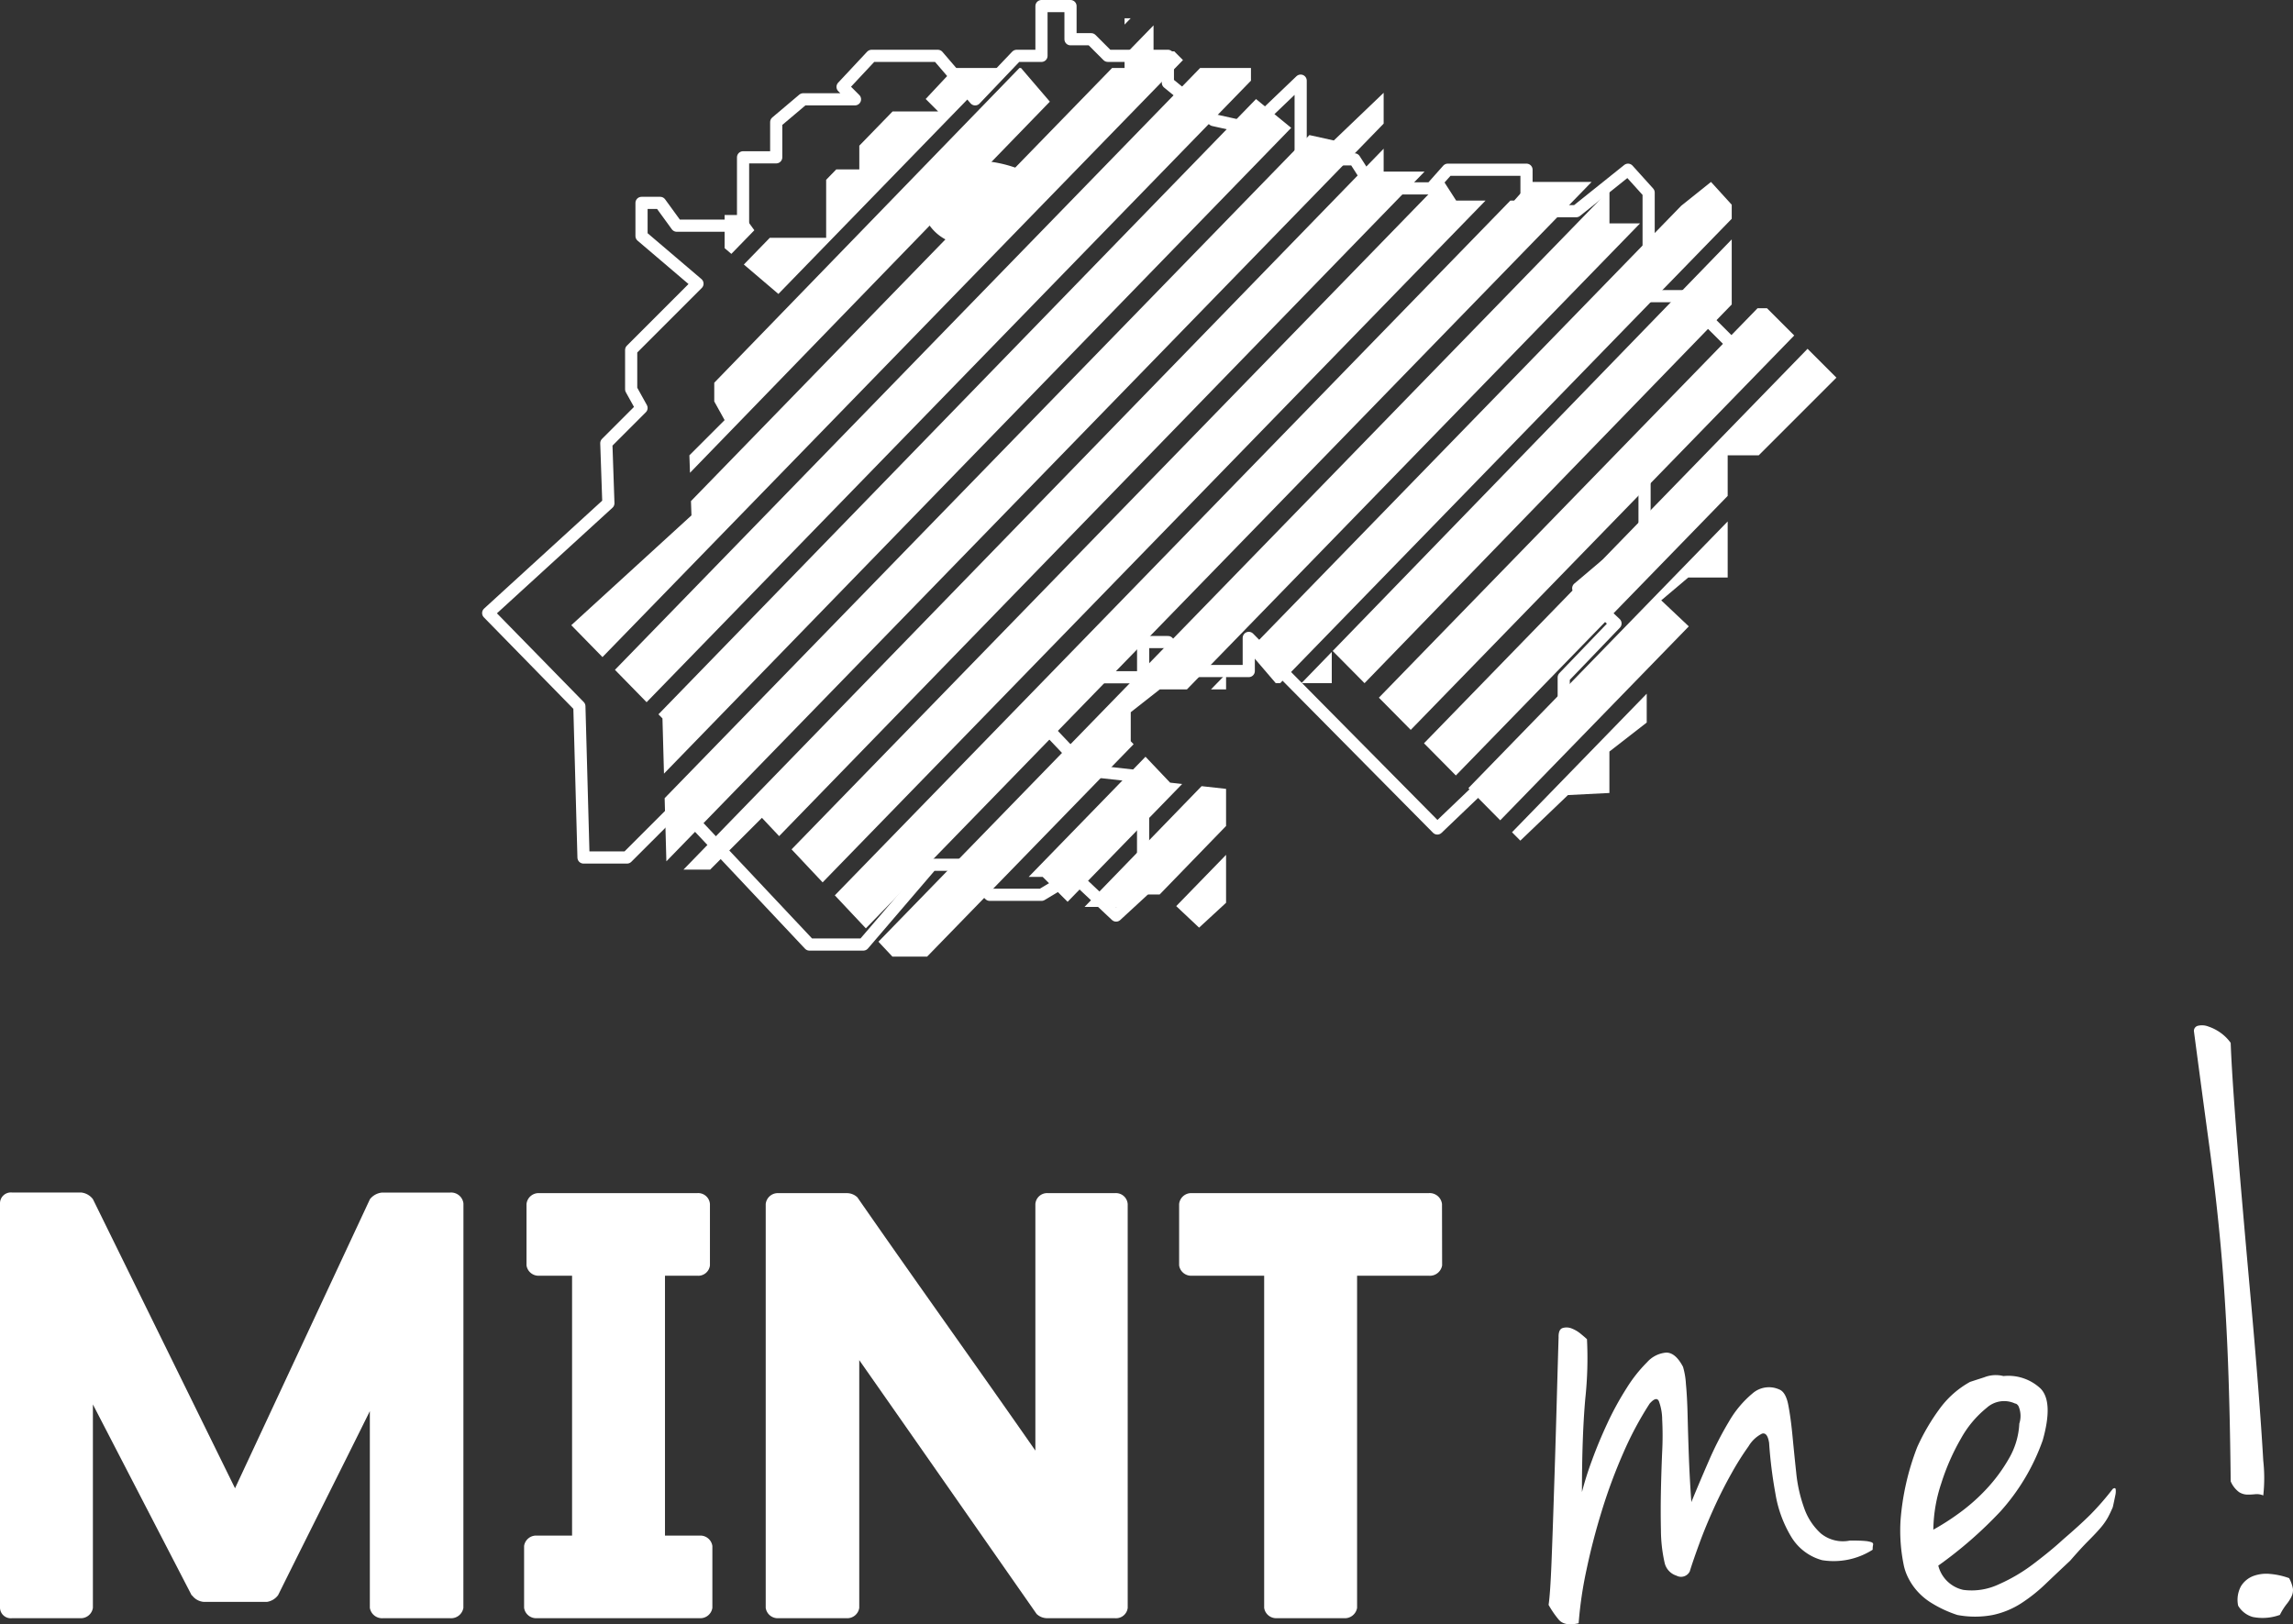 <svg xmlns="http://www.w3.org/2000/svg" xmlns:xlink="http://www.w3.org/1999/xlink" width="170" height="120.451" viewBox="0 0 170 120.451"><rect x="0" y="0" width="170" height="120.451" fill="#333333" stroke="none"/><defs><clipPath id="a"><path d="M170.586,68.973V72.66h-1.843l-3.071,3.227-2.766-3.227h-4.914l-2.152,2.3.922.922H152.92l-2,1.69v2.611h-2.458v5.07h-4.916l-1.229-1.69h-1.383V86.02l4.148,3.534-4.916,4.916v2.919l.768,1.383-2.612,2.612.154,4.454-8.91,8.143,6.76,6.913.307,11.214h3.227l3.84-3.842,9.677,10.293h3.993l5.072-5.913h2.073l2.227,2.226h3.84l1.537-.921H173.5l2.611,2.458,2-1.844v-8.447l-4.149-.462-2.918-3.073v-2.15l2.152-1.69h4.916v-2.611h1.844l1.842,2.149h4.149v-2.458l13.98,14.134,3.531-3.38,3.073-.154V123.35l2.767-2.15v-2.457l3.842-3.993-2.766-2.612,2-1.691H215.3v-9.062h2.3l5.761-5.761-5.145-5.146H215.6V82.8l-1.536-1.689-3.842,3.073h-3.687V81.11H200.7l-1.229,1.383h-4.3l-1.384-2.15h-3.993V74.5L186.1,78.036l-2.764-.612-3.379-2.766v-2H175.5l-1.228-1.229h-1.538V68.973Z" transform="translate(-129.566 -68.973)" fill="#fff"/></clipPath></defs><g transform="translate(1075.69 -425.301)"><path d="M126.114,177.869a.921.921,0,0,1-.991.766H120.17a.921.921,0,0,1-.991-.766V163.28c-2.251,4.549-4.547,9.1-6.8,13.643a1.259,1.259,0,0,1-.81.5H106.84a1.2,1.2,0,0,1-.856-.5v.045l-7.338-14.184v15.085a.9.9,0,0,1-.946.766H92.659a.8.8,0,0,1-.9-.766V147.88a.805.805,0,0,1,.9-.81h5.133a1.255,1.255,0,0,1,.857.494L109.184,169l10-21.433a1.29,1.29,0,0,1,.9-.494h5.043a.918.918,0,0,1,.991.81Z" transform="translate(-1167.449 366.663)" fill="#fff"/><path d="M136.8,153.234v19.272h2.567a.9.9,0,0,1,.946.766v4.592a.9.9,0,0,1-.946.766H127.3a.9.9,0,0,1-.945-.766v-4.592a.9.9,0,0,1,.945-.766h2.612V153.234H127.48a.9.9,0,0,1-.946-.766v-4.547a.9.9,0,0,1,.946-.811h11.708a.873.873,0,0,1,.945.811v4.547a.871.871,0,0,1-.945.766Z" transform="translate(-1163.189 366.668)" fill="#fff"/><path d="M169.153,177.864a.872.872,0,0,1-.946.766h-5.043a1.13,1.13,0,0,1-.766-.315c-4.592-6.574-8.511-12.2-13.148-18.821v18.371a.9.9,0,0,1-.946.766h-5.043a.9.9,0,0,1-.946-.766V147.921a.9.9,0,0,1,.946-.81h5.089a1.128,1.128,0,0,1,.764.314c4.5,6.484,8.646,12.247,13.193,18.777V147.921a.873.873,0,0,1,.946-.81h4.953a.873.873,0,0,1,.946.81Z" transform="translate(-1161.236 366.668)" fill="#fff"/><path d="M189.1,152.468a.921.921,0,0,1-.991.766h-5.313v24.631a.921.921,0,0,1-.991.764h-4.953a.9.9,0,0,1-.946-.764V153.234h-5.358a.9.9,0,0,1-.946-.766v-4.547a.9.9,0,0,1,.946-.811H188.1a.919.919,0,0,1,.991.811Z" transform="translate(-1157.873 366.668)" fill="#fff"/><path d="M194.74,156.647c0-.372.1-.588.31-.65a1.016,1.016,0,0,1,.651.03,2.424,2.424,0,0,1,.681.4c.225.186.381.32.464.4a28.251,28.251,0,0,1-.124,4.4q-.248,2.787-.248,6.935a24.005,24.005,0,0,1,.743-2.353q.495-1.361,1.145-2.755a22.292,22.292,0,0,1,1.424-2.6,10.59,10.59,0,0,1,1.518-1.92,2.128,2.128,0,0,1,1.424-.713q.681,0,1.238,1.053a5.568,5.568,0,0,1,.216,1.269q.093.963.125,2.323t.092,3.034q.061,1.672.186,3.406.557-1.361,1.27-3a24.861,24.861,0,0,1,1.517-2.972,7.739,7.739,0,0,1,1.734-2.075,1.851,1.851,0,0,1,1.982-.31c.33.124.557.507.681,1.145s.226,1.394.31,2.261.175,1.787.279,2.756a10.83,10.83,0,0,0,.588,2.631,4.558,4.558,0,0,0,1.238,1.889,2.588,2.588,0,0,0,2.167.526c.5,0,.857.011,1.083.032a2,2,0,0,1,.5.092q.155.062.125.186a1.608,1.608,0,0,0-.032.372,5.37,5.37,0,0,1-3.746.775,3.844,3.844,0,0,1-2.292-1.734,8.986,8.986,0,0,1-1.175-3.22,33.312,33.312,0,0,1-.465-3.747q-.125-.8-.526-.681a2.42,2.42,0,0,0-.992.929,20.737,20.737,0,0,0-1.269,2.013q-.682,1.208-1.3,2.569t-1.083,2.632q-.466,1.27-.713,2.074a.721.721,0,0,1-.991.31,1.3,1.3,0,0,1-.867-.929,11.2,11.2,0,0,1-.279-2.447q-.032-1.452,0-2.941t.093-2.88a23.224,23.224,0,0,0,0-2.383,3.981,3.981,0,0,0-.248-1.362q-.186-.371-.681.186a25.178,25.178,0,0,0-1.951,3.653,39.681,39.681,0,0,0-1.579,4.242q-.682,2.2-1.146,4.4a29.174,29.174,0,0,0-.588,3.993q-1.054.247-1.486-.278a7.141,7.141,0,0,1-.743-1.084q.123-.8.216-3.128t.186-5.294q.1-2.972.186-6.068t.155-5.387" transform="translate(-1154.88 367.782)" fill="#fff"/><path d="M222.4,159.6c.124-.041.474-.155,1.053-.341a2.321,2.321,0,0,1,1.424-.092,3.491,3.491,0,0,1,2.756.929q.959.991.154,3.839a15.7,15.7,0,0,1-3.127,5.263,30.837,30.837,0,0,1-4.614,4.025,2.452,2.452,0,0,0,1.858,1.8,4.711,4.711,0,0,0,2.6-.4,12.707,12.707,0,0,0,2.663-1.578q1.3-.99,2.1-1.734,1.3-1.115,2.075-1.889a20.469,20.469,0,0,0,1.64-1.888c.124-.082.2-.071.217.032a1.315,1.315,0,0,1-.032.464c-.042.207-.1.5-.186.867q-.186.434-.372.775a4.671,4.671,0,0,1-.526.743q-.341.4-.9.959t-1.362,1.486q-.929.868-1.8,1.7a12.03,12.03,0,0,1-1.826,1.456,6.3,6.3,0,0,1-2.105.867,7.011,7.011,0,0,1-2.632,0,8.857,8.857,0,0,1-1.982-.929,4.7,4.7,0,0,1-1.145-1.022,4.574,4.574,0,0,1-.589-.959,3.8,3.8,0,0,1-.248-.743,12.738,12.738,0,0,1-.248-3.344,18.966,18.966,0,0,1,1.238-5.449,15.611,15.611,0,0,1,1.734-2.942A6.956,6.956,0,0,1,222.4,159.6m-2.725,10.96a18.068,18.068,0,0,0,1.889-1.207,13.968,13.968,0,0,0,2.043-1.8,12.083,12.083,0,0,0,1.671-2.261,5.671,5.671,0,0,0,.775-2.6,1.833,1.833,0,0,0-.062-1.3c-.083-.124-.166-.186-.248-.186a1.92,1.92,0,0,0-2.1.31,7.732,7.732,0,0,0-1.92,2.291,16.691,16.691,0,0,0-1.455,3.313,11.208,11.208,0,0,0-.589,3.436" transform="translate(-1152.034 368.176)" fill="#fff"/><path d="M236.567,136.489a.388.388,0,0,1,.31-.4,1.3,1.3,0,0,1,.773.062,3.414,3.414,0,0,1,.9.464,3.232,3.232,0,0,1,.743.743q.061,1.672.278,4.676t.527,6.594q.309,3.592.65,7.369t.589,6.967q.247,3.188.372,5.387a11.729,11.729,0,0,1,0,2.569,1.225,1.225,0,0,0-.589-.092,5.156,5.156,0,0,1-.588.03,1.192,1.192,0,0,1-.619-.186,1.919,1.919,0,0,1-.619-.8q-.062-5.82-.248-10t-.527-7.8q-.341-3.623-.835-7.245t-1.115-8.329m7.059,40.56a2.6,2.6,0,0,1,.279.773,1.074,1.074,0,0,1-.093.558,2.792,2.792,0,0,1-.372.588,4.545,4.545,0,0,0-.5.8,3.749,3.749,0,0,1-2.013.155,1.843,1.843,0,0,1-1.083-.837,2.12,2.12,0,0,1,.216-1.455,1.855,1.855,0,0,1,.9-.743,2.8,2.8,0,0,1,1.269-.155,5.5,5.5,0,0,1,1.394.31" transform="translate(-1149.603 365.276)" fill="#fff"/><g transform="translate(-1033.336 426.655)" clip-path="url(#a)"><rect width="324.004" height="3.357" transform="translate(-145.871 154.789) rotate(-45.842)" fill="#fff"/><rect width="324.006" height="3.358" transform="translate(-142.563 158.098) rotate(-45.842)" fill="#fff"/><rect width="324.004" height="3.358" transform="matrix(0.697, -0.717, 0.717, 0.697, -139.312, 161.349)" fill="#fff"/><rect width="324.007" height="3.358" transform="matrix(0.697, -0.717, 0.717, 0.697, -135.948, 164.713)" fill="#fff"/><rect width="324.004" height="3.358" transform="translate(-132.67 167.991) rotate(-45.828)" fill="#fff"/><rect width="324.006" height="3.357" transform="translate(-129.306 171.354) rotate(-45.891)" fill="#fff"/><rect width="324.002" height="3.359" transform="matrix(0.697, -0.717, 0.717, 0.697, -126.055, 174.605)" fill="#fff"/><rect width="324.006" height="3.357" transform="matrix(0.697, -0.717, 0.717, 0.697, -122.746, 177.915)" fill="#fff"/><rect width="324.004" height="3.358" transform="translate(-119.413 181.247) rotate(-45.842)" fill="#fff"/><rect width="324.006" height="3.356" transform="matrix(0.697, -0.717, 0.717, 0.697, -116.186, 184.475)" fill="#fff"/><rect width="324.004" height="3.358" transform="translate(-112.799 187.862) rotate(-45.842)" fill="#fff"/><rect width="324.005" height="3.358" transform="matrix(0.697, -0.717, 0.717, 0.697, -109.544, 191.117)" fill="#fff"/><rect width="324.004" height="3.357" transform="matrix(0.697, -0.717, 0.717, 0.697, -106.237, 194.424)" fill="#fff"/><rect width="324.006" height="3.358" transform="matrix(0.697, -0.717, 0.717, 0.697, -102.902, 197.759)" fill="#fff"/><rect width="324.004" height="3.358" transform="matrix(0.697, -0.717, 0.717, 0.697, -99.624, 201.038)" fill="#fff"/><rect width="324.006" height="3.358" transform="matrix(0.696, -0.718, 0.718, 0.696, -96.233, 204.427)" fill="#fff"/><rect width="324.002" height="3.358" transform="matrix(0.697, -0.717, 0.717, 0.697, -93.008, 207.652)" fill="#fff"/><rect width="324.006" height="3.358" transform="matrix(0.697, -0.717, 0.717, 0.697, -89.646, 211.015)" fill="#fff"/><rect width="324.003" height="3.357" transform="matrix(0.697, -0.717, 0.717, 0.697, -86.338, 214.323)" fill="#fff"/><rect width="324.006" height="3.357" transform="matrix(0.697, -0.717, 0.717, 0.697, -83.085, 217.576)" fill="#fff"/></g><path d="M172.619,125.318v8.45l-2,1.844-2.611-2.459h-1.383l-1.536.921h-3.842l-2.227-2.227h-2.074l-5.069,5.915h-3.995L138.2,127.468l-3.841,3.84h-3.226l-.307-11.214-6.76-6.912,8.91-8.143-.153-4.454,2.611-2.612-.768-1.384V93.673l4.916-4.917-4.148-3.533V82.766h1.384l1.228,1.69h4.916v-5.07h2.458V76.775l2-1.691h3.84l-.921-.922,2.15-2.3h4.914l2.766,3.225,3.073-3.225h1.844V68.171h2.152V70.63h1.535l1.229,1.229h4.455v2l3.38,2.765,2.764.615,3.7-3.539v5.838h3.994l1.383,2.152h4.3l1.229-1.384h5.838V83.38h3.688l3.839-3.074L210.1,82v7.682h2.61l5.149,5.145-5.762,5.762h-2.3v9.063h-2.917l-2,1.69,2.764,2.611-3.839,4V120.4l-2.766,2.15v3.073l-3.071.153-3.534,3.38-13.981-14.133v2.458H176.31l-1.842-2.149h-1.845v2.611H167.7l-2.15,1.69v2.15l2.917,3.073Z" transform="translate(-1163.562 357.581)" fill="none" stroke="#fff" stroke-linecap="round" stroke-linejoin="round" stroke-width="0.902"/><path d="M159.4,79.323a4.138,4.138,0,0,1,.446,1.238,1.721,1.721,0,0,1-.149.892,4.441,4.441,0,0,1-.594.941,7.327,7.327,0,0,0-.793,1.288,6,6,0,0,1-3.22.248,2.946,2.946,0,0,1-1.734-1.338,3.4,3.4,0,0,1,.347-2.328,2.964,2.964,0,0,1,1.437-1.189,4.494,4.494,0,0,1,2.031-.248,8.776,8.776,0,0,1,2.229.5" transform="translate(-1159.864 358.92)" fill="#fff"/><path d="M159.4,79.323a4.138,4.138,0,0,1,.446,1.238,1.721,1.721,0,0,1-.149.892,4.441,4.441,0,0,1-.594.941,7.327,7.327,0,0,0-.793,1.288,6,6,0,0,1-3.22.248,2.946,2.946,0,0,1-1.734-1.338,3.4,3.4,0,0,1,.347-2.328,2.964,2.964,0,0,1,1.437-1.189,4.494,4.494,0,0,1,2.031-.248,8.776,8.776,0,0,1,2.229.5Z" transform="translate(-1159.864 358.92)" fill="#fff" stroke="#fff" stroke-width="1"/></g></svg>
